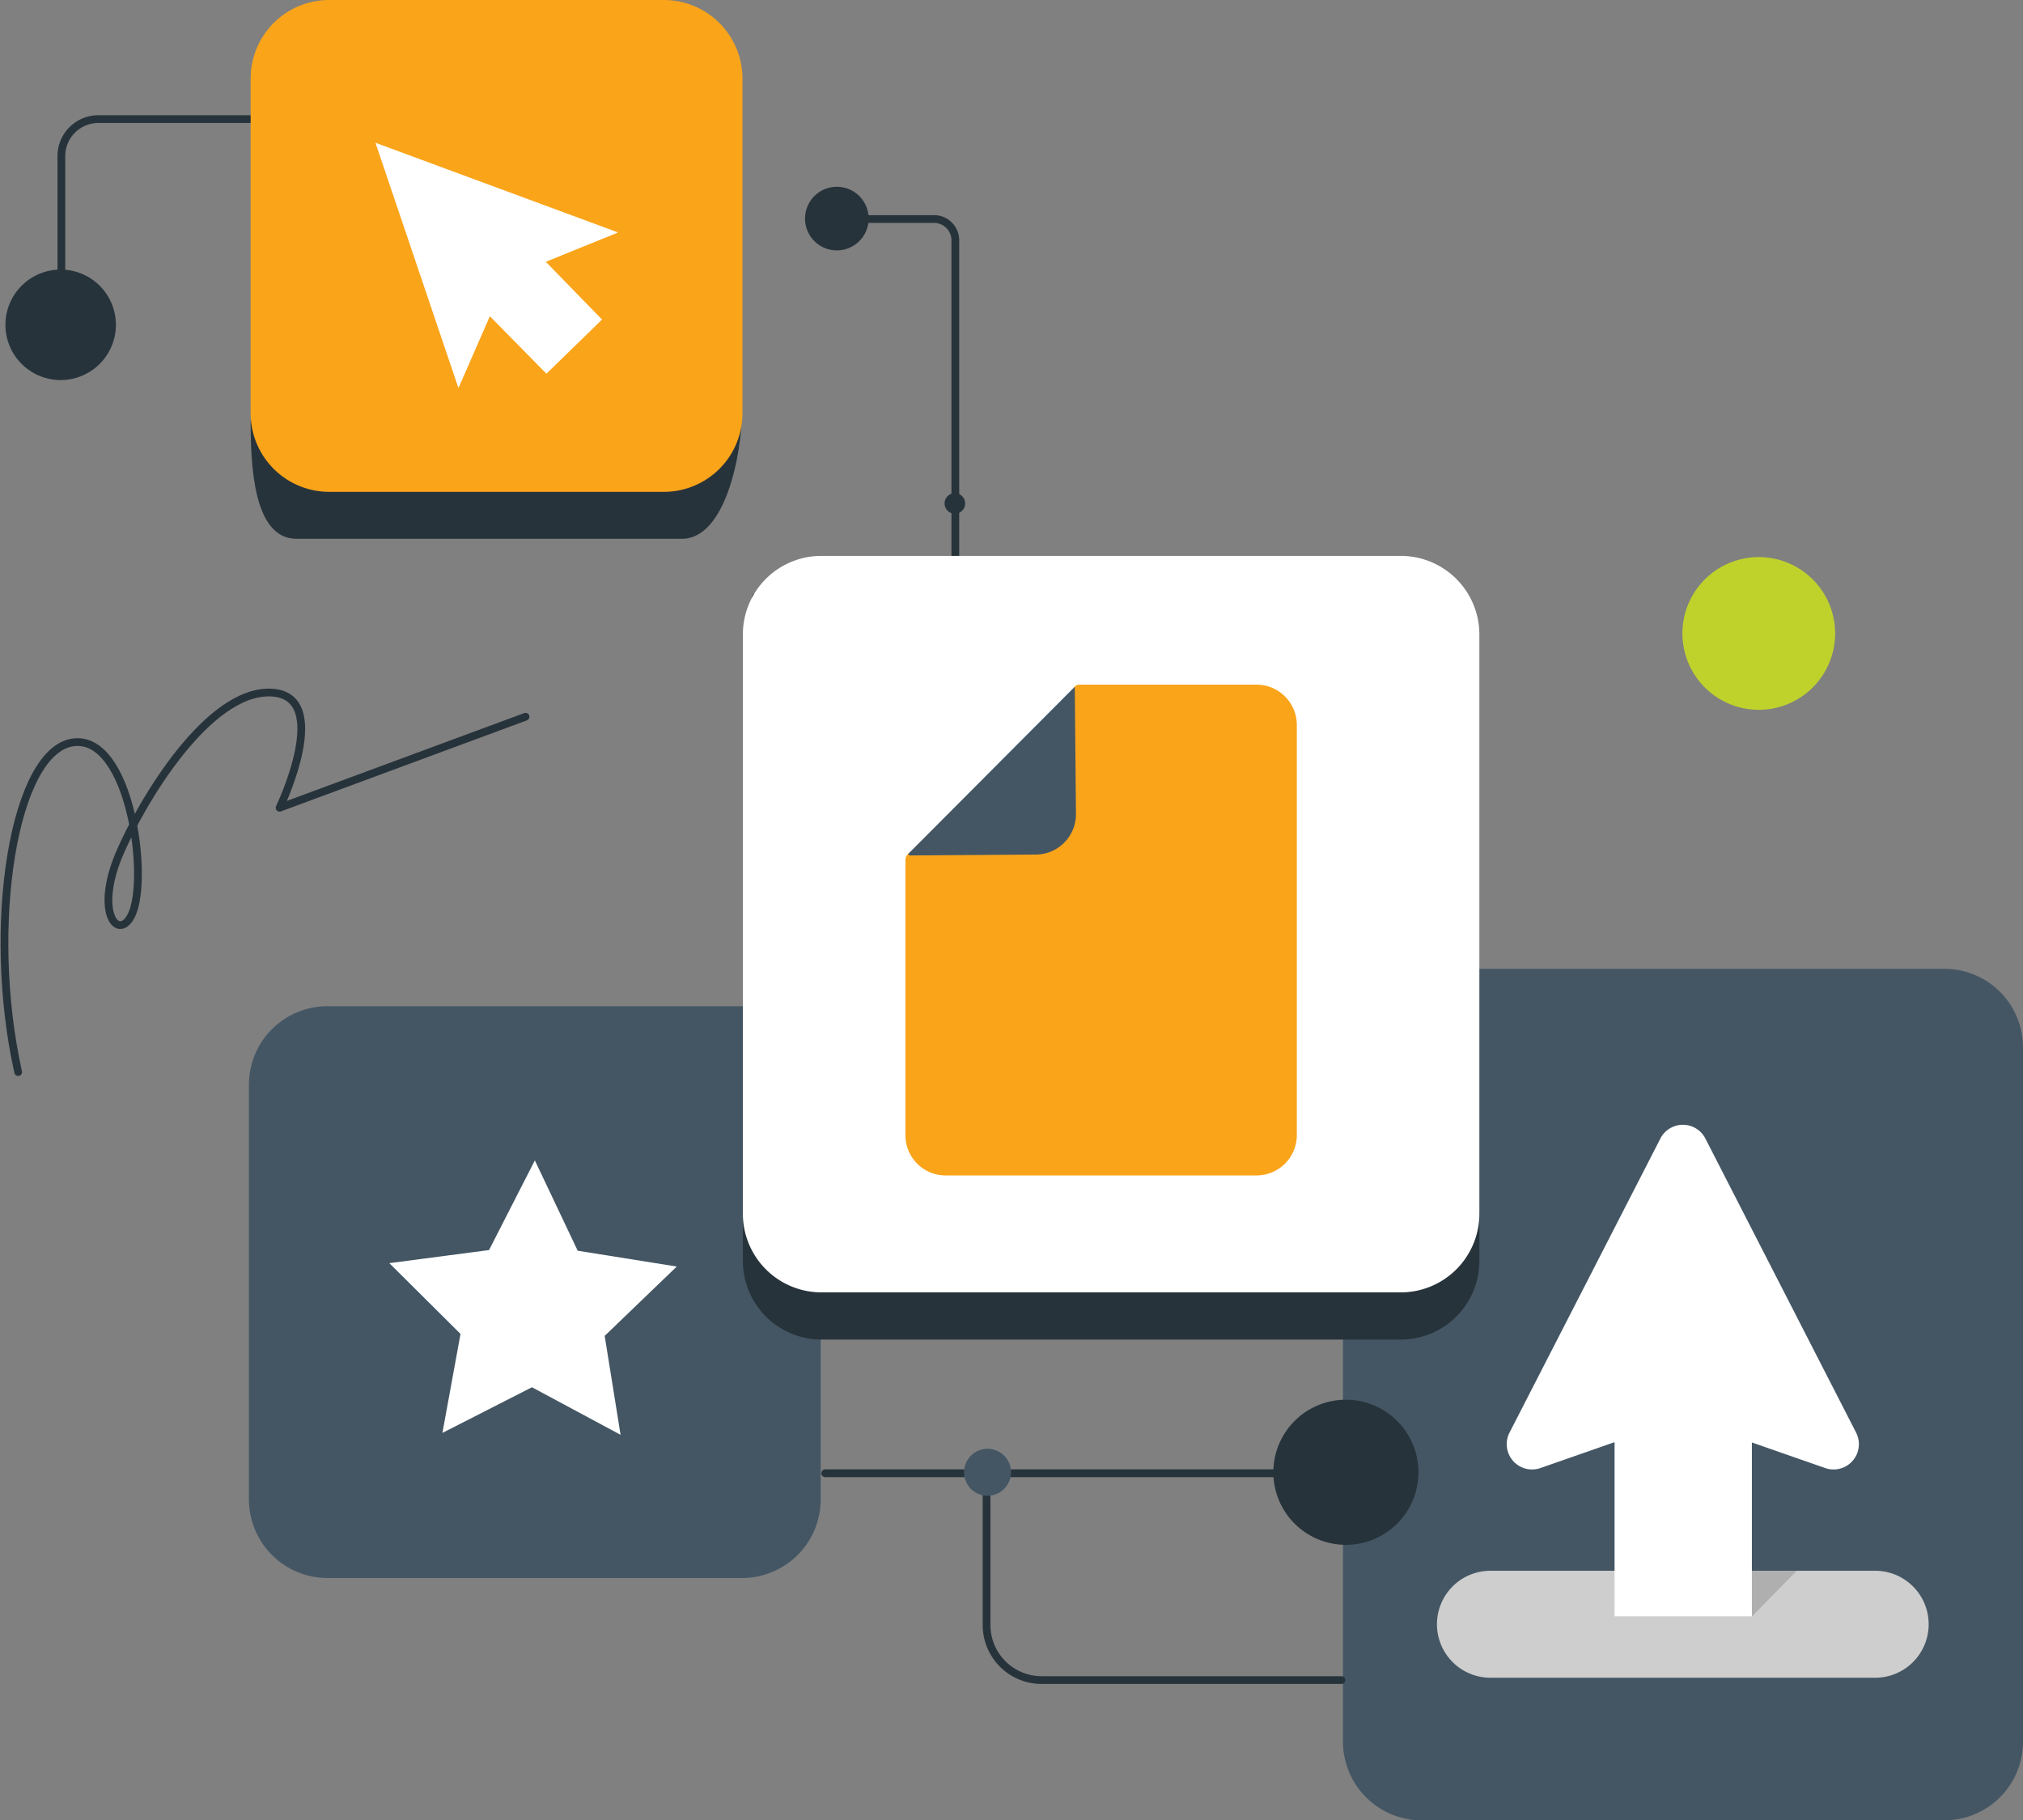 <svg xmlns="http://www.w3.org/2000/svg" width="277.184" height="249.405" viewBox="0 0 277.184 249.405">
  <rect x="0" y="0" width="277.184" height="249.405" fill="#808080" stroke="none"/>
  <g id="SVG_Illustration" data-name="SVG Illustration" transform="translate(-75.391 -30.199)">
    <g id="Remaining_Illustration_Paths" data-name="Remaining Illustration Paths">
      <g id="Group_773" data-name="Group 773">
        <path id="Path_352" data-name="Path 352" d="M259.4,268.837V173.7a10.772,10.772,0,0,1,10.766-10.766h71.642A10.772,10.772,0,0,1,352.575,173.7v95.142A10.772,10.772,0,0,1,341.809,279.6H270.166A10.789,10.789,0,0,1,259.4,268.837Z" fill="#445664"/>
      </g>
      <g id="Group_774" data-name="Group 774">
        <path id="Path_353" data-name="Path 353" d="M188.449,232.046h77.916" fill="none" stroke="#27333b" stroke-linecap="round" stroke-linejoin="round" stroke-width="1.063"/>
        <path id="Path_354" data-name="Path 354" d="M259.8,241.855a9.942,9.942,0,1,0-9.942-9.942A9.942,9.942,0,0,0,259.8,241.855Z" fill="#27333b"/>
      </g>
      <g id="Group_775" data-name="Group 775">
        <path id="Path_355" data-name="Path 355" d="M210.567,232.046v20.788a7.545,7.545,0,0,0,7.55,7.55h41.071" fill="none" stroke="#27333b" stroke-linecap="round" stroke-linejoin="round" stroke-width="1.063"/>
        <path id="Path_356" data-name="Path 356" d="M210.7,235.13a3.217,3.217,0,1,0-3.217-3.217A3.217,3.217,0,0,0,210.7,235.13Z" fill="#445664"/>
      </g>
      <g id="Group_776" data-name="Group 776">
        <path id="Path_357" data-name="Path 357" d="M120.263,168.06h56.809a10.772,10.772,0,0,1,10.766,10.766v56.809A10.772,10.772,0,0,1,177.072,246.4H120.263A10.772,10.772,0,0,1,109.5,235.635V178.8A10.75,10.75,0,0,1,120.263,168.06Z" fill="#445664"/>
      </g>
      <g id="Group_777" data-name="Group 777">
        <path id="Path_358" data-name="Path 358" d="M279.691,245.407h52.545a7.328,7.328,0,1,1,0,14.655H279.691a7.328,7.328,0,1,1,0-14.655Z" fill="#cecece"/>
        <path id="Path_359" data-name="Path 359" d="M302.758,245.407h18.816l-6.146,6.26H296.612Z" fill="#363636" opacity="0.2"/>
        <path id="Path_360" data-name="Path 360" d="M315.427,218.908H296.612v32.759h18.816Z" fill="#fff"/>
        <path id="Path_361" data-name="Path 361" d="M307.107,224.924l18.364,6.409a3.47,3.47,0,0,0,4.237-4.854l-20.653-40.29a3.455,3.455,0,0,0-4.665-1.5,3.406,3.406,0,0,0-1.5,1.5l-20.671,40.29a3.469,3.469,0,0,0,4.235,4.854l18.366-6.409A3.408,3.408,0,0,1,307.107,224.924Z" fill="#fff"/>
      </g>
      <g id="Group_778" data-name="Group 778">
        <path id="Path_362" data-name="Path 362" d="M136.011,226.517l12.266-6.255,12.143,6.518-2.177-13.555,9.876-9.5-13.573-2.167-5.872-12.377L142.4,201.467l-13.664,1.794,9.753,9.695Z" fill="#fff"/>
      </g>
      <g id="Group_779" data-name="Group 779">
        <path id="Path_363" data-name="Path 363" d="M187.859,60.206h15.5a2.92,2.92,0,0,1,2.927,2.927v45.947a2.92,2.92,0,0,1-2.927,2.927h-24.39" fill="none" stroke="#27333b" stroke-linecap="round" stroke-linejoin="round" stroke-width="1.063"/>
        <path id="Path_364" data-name="Path 364" d="M185.693,60.147a4.358,4.358,0,1,0,4.357-4.357A4.358,4.358,0,0,0,185.693,60.147Z" fill="#27333b"/>
        <path id="Path_365" data-name="Path 365" d="M204.814,99.174a1.41,1.41,0,1,0,1.412-1.409A1.412,1.412,0,0,0,204.814,99.174Z" fill="#27333b"/>
      </g>
      <g id="Group_780" data-name="Group 780">
        <path id="Path_366" data-name="Path 366" d="M187.944,112.82h79.378c5.928,0,2.791,5.131,2.791,11.085l7.975,72.6v6.46a10.772,10.772,0,0,1-10.766,10.766H187.944a10.772,10.772,0,0,1-10.766-10.766v-5.423l4.6-73.822C181.777,117.764,181.99,112.82,187.944,112.82Z" fill="#27333b"/>
        <path id="Path_367" data-name="Path 367" d="M187.944,106.36h79.378a10.772,10.772,0,0,1,10.766,10.766V196.5a10.772,10.772,0,0,1-10.766,10.766H187.944A10.772,10.772,0,0,1,177.178,196.5V117.1A10.75,10.75,0,0,1,187.944,106.36Z" fill="#fff"/>
      </g>
      <g id="Group_781" data-name="Group 781">
        <path id="Path_368" data-name="Path 368" d="M77.881,177.08c-4.474-20.065-.569-44.208,7.6-45.178,7.749-.933,10.32,18.507,7.978,23.571-1.77,3.825-5.16-.077-1.752-8.188,3.124-7.406,12.26-22.58,20.828-22.2s1.162,15.783,1.162,15.783l33.7-12.47" fill="none" stroke="#27333b" stroke-linecap="round" stroke-linejoin="round" stroke-width="1.063"/>
      </g>
      <g id="Group_782" data-name="Group 782">
        <path id="Path_369" data-name="Path 369" d="M316.371,127.448a10.462,10.462,0,1,0-10.461-10.461A10.465,10.465,0,0,0,316.371,127.448Z" fill="#bfd22b"/>
      </g>
      <g id="Group_783" data-name="Group 783">
        <path id="Path_370" data-name="Path 370" d="M83.8,78.506V51.593a5.069,5.069,0,0,1,5.08-5.077h79.787a5.067,5.067,0,0,1,5.077,5.077V93.946" fill="none" stroke="#27333b" stroke-linecap="round" stroke-linejoin="round" stroke-width="1.063"/>
        <path id="Path_371" data-name="Path 371" d="M83.7,82.27A7.568,7.568,0,1,0,76.135,74.7,7.566,7.566,0,0,0,83.7,82.27Z" fill="#27333b"/>
        <path id="Path_372" data-name="Path 372" d="M151.472,49.065a2.448,2.448,0,1,0-2.448-2.448A2.451,2.451,0,0,0,151.472,49.065Z" fill="#27333b"/>
      </g>
      <g id="Group_785" data-name="Group 785">
        <path id="Path_375" data-name="Path 375" d="M120.5,36.658h45.856c5.928,0-1.01,6.646-1.01,12.6l11.7,37.243c0,5.928-2.26,17.518-8.214,17.518H116.01c-5.928,0-6.274-10.155-6.274-16.109l6.885-39.237C116.621,42.8,114.548,36.658,120.5,36.658Z" fill="#27333b"/>
        <path id="KEEP_THIS_ORANGE" data-name="KEEP THIS ORANGE" d="M120.5,30.2h45.856a10.772,10.772,0,0,1,10.766,10.766V86.821a10.772,10.772,0,0,1-10.766,10.766H120.5a10.772,10.772,0,0,1-10.766-10.766V40.965A10.755,10.755,0,0,1,120.5,30.2Z" fill="#faa41a"/>
        <path id="Path_376" data-name="Path 376" d="M160,62.019,126.9,49.783c-.043,0-.085,0-.043.043l11.314,33.437c0,.043.043.043.082,0l4.232-9.679c0-.043.043-.043.085,0l7.667,7.794h.043L157.86,74V73.96l-7.627-7.837v-.082l9.722-3.94C160,62.1,160,62.019,160,62.019Z" fill="#fff"/>
      </g>
    </g>
    <g id="Color_Change_Group" data-name="Color Change Group">
      <path id="_CHANGE_THIS_COLOR_TO_MATCH_THE_TEXT_" data-name="** CHANGE THIS COLOR TO MATCH THE TEXT **" d="M204.973,191.243h42.579a5.534,5.534,0,0,0,5.527-5.527V129.53A5.532,5.532,0,0,0,247.552,124H223.3a.85.85,0,0,0-.813.529l-7.029,16.737-15.275,5.689a1.152,1.152,0,0,0-.731,1.1v37.7A5.5,5.5,0,0,0,204.973,191.243Z" fill="#faa41a"/>
      <path id="Path_374" data-name="Path 374" d="M199.9,147.12c-.082.082,0,.284.162.284l17.226-.122a5.532,5.532,0,0,0,5.527-5.524l-.162-17.471Z" fill="#445664"/>
    </g>
  </g>
</svg>
